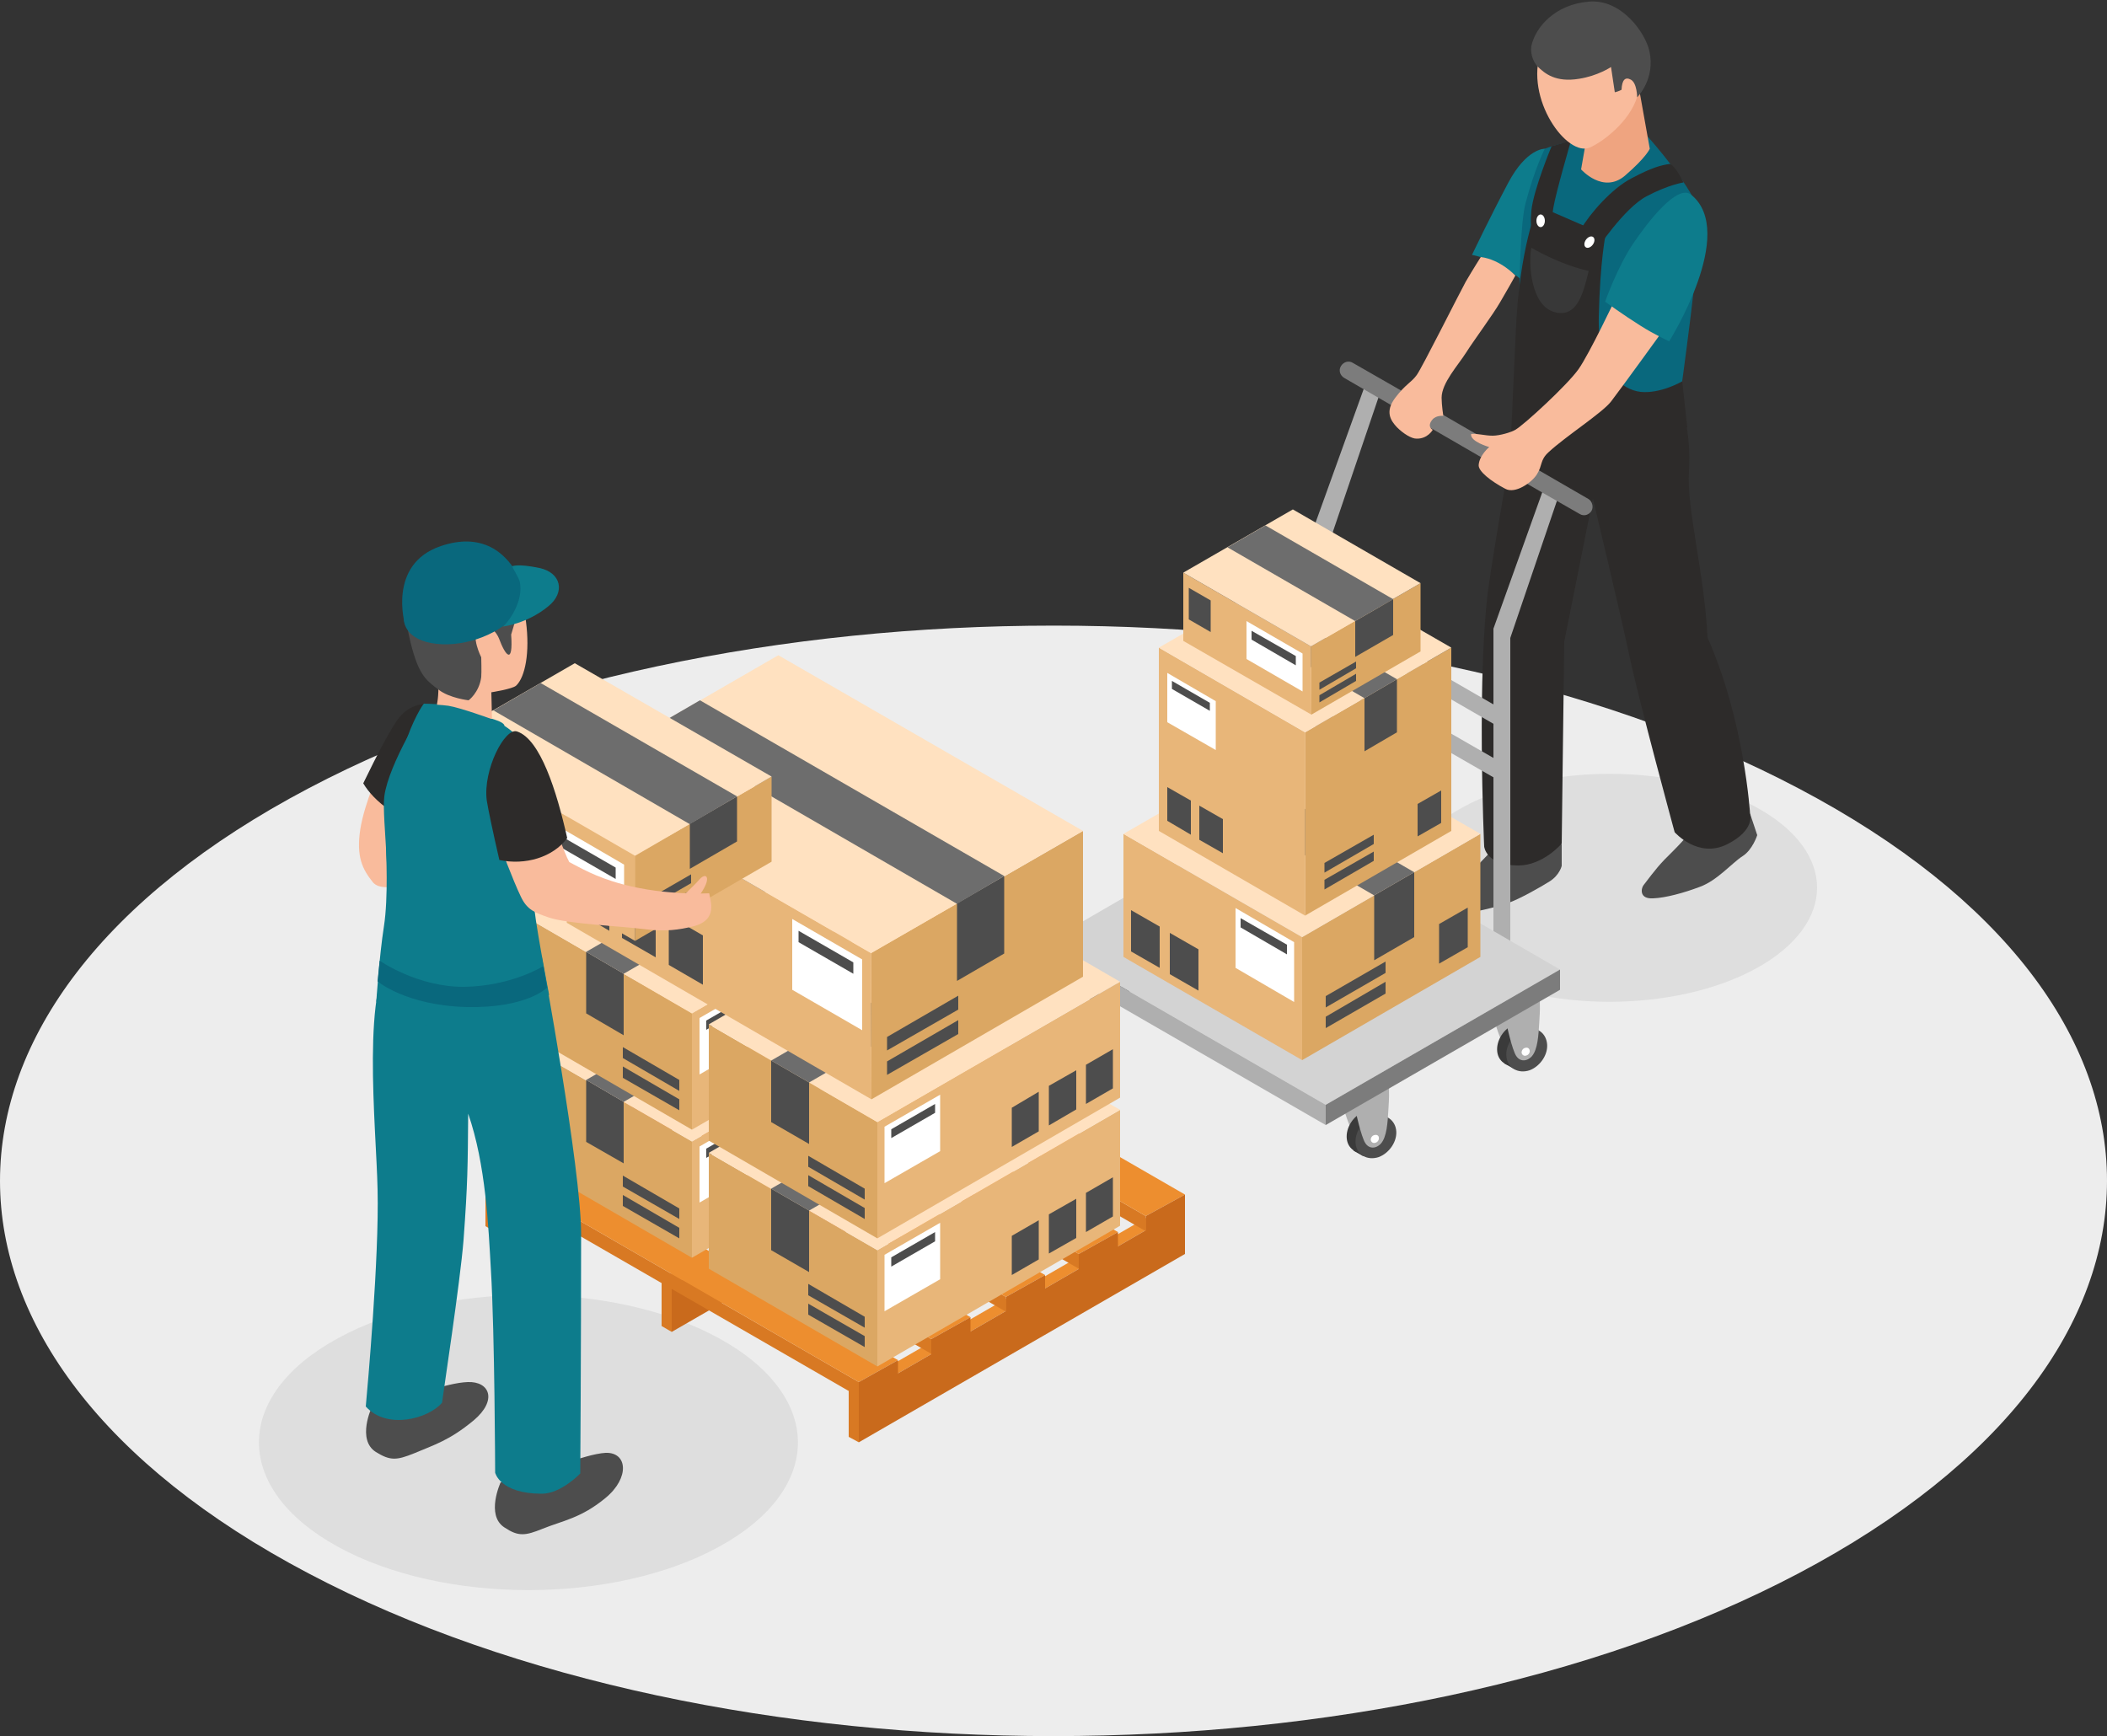 <?xml version="1.0" encoding="utf-8"?>
<!-- Generator: Adobe Illustrator 19.0.0, SVG Export Plug-In . SVG Version: 6.00 Build 0)  -->
<svg version="1.1" id="Capa_1" xmlns="http://www.w3.org/2000/svg" xmlns:xlink="http://www.w3.org/1999/xlink" x="0px" y="0px"
	 width="500px" height="412px" viewBox="-236 190.7 500 412" style="enable-background:new -236 190.7 500 412;"
	 xml:space="preserve">
<rect x="-236" y="190.7" width="500" height="412" fill="#333333" stroke="none"/>
<style type="text/css">
	.st0{fill:#EDEDED;}
	.st1{fill:#DEDEDE;}
	.st2{fill:#4D4D4D;}
	.st3{fill:#2D2B2A;}
	.st4{fill:#0D7C8C;}
	.st5{fill:#09687D;}
	.st6{fill:#EFA480;}
	.st7{fill:#F9BB9C;}
	.st8{fill:#FFFFFF;}
	.st9{fill:#383838;}
	.st10{fill:#AFAFAF;}
	.st11{fill:#3A3A3A;}
	.st12{fill:#D3D3D3;}
	.st13{fill:#7C7C7C;}
	.st14{fill:#DBA763;}
	.st15{fill:#E8B679;}
	.st16{fill:#FFE1C0;}
	.st17{fill:#6D6D6D;}
	.st18{fill:#ED8E2F;}
	.st19{fill:#C96A1C;}
	.st20{fill:#D87923;}
	.st21{fill:none;}
</style>
<g id="Shadows">
</g>
<g id="Clouds">
</g>
<g id="Device">
</g>
<g id="Spreadsheets">
</g>
<g id="Charts">
</g>
<path id="Floor_10_" class="st0" d="M-162.8,564.1c97.6,51.5,255.9,51.5,353.6,0c97.6-51.5,97.6-134.9,0-186.3
	c-97.6-51.5-255.9-51.5-353.6,0C-260.4,429.2-260.4,512.7-162.8,564.1z"/>
<path id="Shadow_32_" class="st1" d="M-65.4,557.8c-25,13.7-65.4,13.7-90.4,0c-25-13.7-25-35.9,0-49.5c25-13.7,65.4-13.7,90.4,0
	C-40.4,522-40.4,544.1-65.4,557.8z"/>
<path id="Shadow_1_" class="st1" d="M180.8,420.5c-19.3,10.6-50.5,10.6-69.7,0c-19.3-10.6-19.3-27.7,0-38.2
	c19.3-10.6,50.5-10.6,69.7,0C200,392.8,200,409.9,180.8,420.5z"/>
<g>
	<g>
		<path class="st2" d="M118.9,391.6c0,0-2.6,2.8-6,6.2c-3.2,3.1-4.2,4-7.2,6.9c-1.7,1.7-0.3,3.2,3,3.1c2.9-0.1,9.5-1.5,13.2-2.8
			c2.6-0.9,7.4-3.6,9.8-5.1c2.4-1.5,2.9-3.7,2.9-3.7v-5.2L118.9,391.6z"/>
		<path class="st2" d="M166.1,386.9c0,0-1.7,2.4-5.1,5.8c-3.2,3.1-4.1,4.3-7,8.1c-0.6,0.8-1,3.3,2.3,3.1c2.9-0.1,7.3-1.3,11-2.7
			c4.2-1.5,7.7-5.7,10.2-7.3c2.4-1.5,3.5-5,3.5-5l-1.7-5.1L166.1,386.9z"/>
		<path class="st3" d="M164.8,302.6c1.2-19.1-9.3-29.1-9.3-29.1c0.8-6.4-29,2.6-29,2.6s-6.4,34.6-9.1,52.7
			c-3.1,20.7-1.2,62.8-1.2,62.8s0.4,4.5,8.1,4.5c5.9,0,10.3-5.2,10.3-5.2l0.6-47.9l6.8-34c0,0,6.6,27.6,8.7,37.5
			c2.2,10.5,10.7,41.7,10.7,41.7s5.5,6.3,12.4,2.9c6.8-3.4,5.5-7.2,5.5-7.2s-1.3-22.1-10.1-41.9
			C168.5,326.9,164.2,311.4,164.8,302.6z"/>
		<path class="st4" d="M130.6,226c0,0-4.3-0.2-8.7,8.1c-4.4,8.3-8.6,17.1-8.6,17.1s6.4,0.9,13.4,7.3
			C136.3,249.8,137.8,230,130.6,226z"/>
		<path class="st5" d="M130.6,226c0,0-2.4,4.6-4.6,13c-2.2,8.4-1.4,47.7-1.4,47.7s9.1,6.4,24.3,5.2c9-0.7,13.7-6.4,13.7-6.4
			s5.4-38.4,4.7-43.9c-0.7-5.5-12.2-18.4-12.2-18.4S139.8,222.4,130.6,226z"/>
		<path class="st3" d="M142.8,250.1c0,0,6.6-10,11.9-12.8s8.8-3.3,8.8-3.3s-1.9-3.9-3.2-4.4c-2.2,0.3-4.4,0.9-9.1,3.4
			c-4.7,2.4-9.9,8.4-12,12C135.1,252.4,139.8,254.4,142.8,250.1z"/>
		<path class="st3" d="M132.2,225.4c0,0-4.3,10.3-4.8,15.3c-0.5,5,0.5,6.5,2.5,6.7c2,0.2,2.1-3.4,2.7-7.3c0.6-3.7,4.2-16,4.2-16
			L132.2,225.4z"/>
		<path class="st3" d="M163.2,281.2c0,0-5.1,3-9.9,2.5c-4.2-0.5-10.2-4.5-9.9-17.8c0.3-13.3,1.6-19.4,1.6-19.4l-16.1-7
			c0,0-4.4,10.1-5.2,29.9c-0.9,19.8-1.2,26.6-1.2,26.6s17.1,1,27.3,0c10.1-1,14.6-3.9,14.6-3.9L163.2,281.2z"/>
		<path class="st6" d="M141,220.6l-1.8,10.3c0,0,5.2,5.9,10.4,1.5c5.1-4.4,5.9-6.4,5.9-6.4l-2.5-14L141,220.6z"/>
		<path class="st7" d="M148.3,196.5c-4.4-3.3-14.8-4.4-18.6,6.3c-4,11.3,6.2,25.3,11.6,22.9c3-1.3,9.4-6.1,11.2-12
			C154.6,207,151.7,199.1,148.3,196.5z"/>
		<path class="st2" d="M128.8,206.4c1.8,1.8,4.4,3.9,9.9,3c4.5-0.7,7.6-2.8,7.6-2.8l0.9,6c0,0,0.9-0.2,1.6-0.6
			c0.1-2.4,0.9-3.1,2.2-2.4c1.5,0.8,1.5,4.2,1.5,4.2s4.4-4.3,2.9-11c-0.9-4.2-6.6-12.5-14.5-11.7c-7.9,0.7-12.5,6-13.5,10.5
			C127.1,203.7,128,205.5,128.8,206.4z"/>
		<ellipse class="st8" cx="129.6" cy="243.1" rx="1" ry="1.5"/>
		
			<ellipse transform="matrix(-0.812 -0.584 0.584 -0.812 110.777 531.965)" class="st8" cx="141" cy="248.1" rx="1" ry="1.5"/>
		<path class="st9" d="M127.4,249.5c-0.7,3.3-0.3,13.8,5.6,15.3c5.4,1.4,6.8-4.9,8-9.8C134.1,253.5,127.4,249.5,127.4,249.5z"/>
	</g>
	<g>
		<g>
			<path class="st10" d="M82.5,452.5c0,0,0.8,3,1.8,5.4c1,2.5,3.6,2.3,4.9,1c1.6-1.6,1.6-3.5,1.9-7.2c0.3-4.5,0.1-4.3,0.1-4.3
				L82.5,452.5z"/>
			<g>
				<path class="st11" d="M93.2,457.6c0.4,2.6-1.5,5.5-4.1,6.5c-2.7,0.9-5.2-0.5-5.5-3.1s1.5-5.5,4.1-6.5
					C90.3,453.6,92.8,455,93.2,457.6z"/>
				<polygon class="st11" points="87.5,465.1 85.2,463.8 90.8,454.6 93.3,455.9 				"/>
				<path class="st2" d="M95.3,458.8c0.4,2.6-1.5,5.5-4.1,6.5c-2.7,0.9-5.2-0.5-5.5-3.1s1.5-5.5,4.1-6.5
					C92.4,454.8,94.9,456.2,95.3,458.8z"/>
			</g>
			<path class="st10" d="M85.5,453.5c0,0,1.1,5.3,2.1,7.7c0.9,2.4,2.9,2.2,4.1,0.9c1.4-1.6,1.6-4.9,1.8-8.5c0.3-4.4,0-5.9,0-5.9
				L85.5,453.5z"/>
			<path class="st8" d="M91.2,460.7c0.1,0.5-0.3,1.1-0.8,1.2c-0.5,0.2-1-0.1-1.1-0.6c-0.1-0.5,0.3-1.1,0.8-1.2
				C90.7,459.9,91.2,460.2,91.2,460.7z"/>
		</g>
		<g>
			<path class="st10" d="M19.8,416.5c0,0,0.8,3,1.8,5.4c1,2.5,3.6,2.3,4.9,1c1.6-1.6,1.6-3.5,1.9-7.2c0.3-4.5,0.1-4.3,0.1-4.3
				L19.8,416.5z"/>
			<g>
				<path class="st11" d="M30.5,421.6c0.4,2.6-1.5,5.5-4.1,6.5c-2.7,0.9-5.2-0.5-5.5-3.1c-0.4-2.6,1.5-5.5,4.1-6.5
					C27.6,417.6,30.1,418.9,30.5,421.6z"/>
				<polygon class="st11" points="24.9,429.1 22.6,427.8 28.1,418.6 30.6,419.9 				"/>
				<path class="st2" d="M32.6,422.8c0.4,2.6-1.5,5.5-4.1,6.5c-2.7,0.9-5.2-0.5-5.5-3.1c-0.4-2.6,1.5-5.5,4.1-6.5
					S32.2,420.2,32.6,422.8z"/>
			</g>
			<path class="st10" d="M22.9,417.5c0,0,1.1,5.3,2.1,7.7c0.9,2.4,2.9,2.2,4.1,0.9c1.4-1.6,1.6-4.9,1.8-8.4c0.3-4.4,0-5.9,0-5.9
				L22.9,417.5z"/>
			<path class="st8" d="M28.6,424.7c0.1,0.5-0.3,1.1-0.8,1.2c-0.5,0.2-1-0.1-1.1-0.6c-0.1-0.5,0.3-1.1,0.8-1.2
				C28,423.9,28.5,424.2,28.6,424.7z"/>
		</g>
		<g>
			<path class="st10" d="M118.3,431.8c0,0,0.8,3,1.8,5.4c1,2.5,3.6,2.3,4.9,1c1.6-1.6,1.6-3.5,1.9-7.2c0.3-4.5,0.1-4.3,0.1-4.3
				L118.3,431.8z"/>
			<g>
				<path class="st11" d="M128.9,436.9c0.4,2.6-1.5,5.5-4.1,6.5c-2.7,0.9-5.2-0.5-5.5-3.1s1.5-5.5,4.1-6.5
					C126.1,432.9,128.5,434.3,128.9,436.9z"/>
				<polygon class="st11" points="123.3,444.4 121,443.1 126.6,433.9 129.1,435.2 				"/>
				<path class="st2" d="M131.1,438.2c0.4,2.6-1.5,5.5-4.1,6.5c-2.7,0.9-5.2-0.5-5.5-3.1c-0.4-2.6,1.5-5.5,4.1-6.5
					C128.2,434.1,130.7,435.5,131.1,438.2z"/>
			</g>
			<path class="st10" d="M121.3,432.8c0,0,1.1,5.3,2.1,7.7c0.9,2.4,2.9,2.2,4.1,0.9c1.4-1.6,1.6-4.9,1.8-8.5c0.3-4.4,0-5.9,0-5.9
				L121.3,432.8z"/>
			<path class="st8" d="M127,440c0.1,0.5-0.3,1.1-0.8,1.2c-0.5,0.2-1-0.1-1.1-0.6c-0.1-0.5,0.3-1.1,0.8-1.2
				C126.5,439.2,126.9,439.5,127,440z"/>
		</g>
		<g>
			<polygon class="st10" points="80.3,316.9 91.4,284.2 87.8,282.5 76.2,314.7 76.2,395.9 80.3,394 			"/>
			<polygon class="st10" points="130.5,306.1 118.4,339.9 118.4,421.1 122.4,419.2 122.4,342.1 134.2,307.4 			"/>
		</g>
		<g>
			<polygon class="st12" points="134.2,420.8 78.6,452.9 12.1,414.5 67.7,382.3 			"/>
			<polygon class="st13" points="78.6,452.9 78.6,457.7 134.2,425.6 134.2,420.8 			"/>
			<polygon class="st10" points="78.6,457.7 78.6,452.9 12.1,414.5 12.1,419.3 			"/>
		</g>
		<polygon class="st10" points="120,371.5 78.6,347.7 78.6,352.3 120,376.1 		"/>
		<polygon class="st10" points="120,358.8 78.6,334.9 78.6,339.5 120,363.4 		"/>
		<path class="st13" d="M140.9,309.1l-46.3-26.8c0,0,0,0,0,0l-9.6-5.5c-1-0.6-2.2-0.2-2.8,0.8c-0.6,1-0.2,2.2,0.8,2.8l46.3,26.8
			c0,0,0,0,0,0l9.6,5.5c1,0.6,2.2,0.2,2.8-0.8C142.2,310.9,141.8,309.6,140.9,309.1z"/>
	</g>
	<path class="st7" d="M147.4,261.5c0,0-6.2,13.1-8.8,16.8c-2.6,3.7-12.9,13.2-15,14.4c-1,0.6-3.7,1.4-5.4,1.4
		c-1.9,0-3.8-0.6-5.1-0.4c-0.3,1.8,4.3,3.1,4.3,3.1s-2.3,1.9-2.5,4.2c-0.2,1.5,2.9,3.9,6.3,5.7c2.4,1.3,6.3-1.5,7.5-3.4
		c1.4-2.2,0.7-3.4,2.8-5.3c4.1-3.8,12.7-9.3,14.8-12c2.9-3.8,12.8-17.5,12.8-17.5S155.5,259.8,147.4,261.5z"/>
	<path class="st7" d="M115.4,251.7c0,0-1.8,2.8-3.6,5.9c-1.7,3.1-10.2,20.1-11.6,22.1c-1.4,1.9-2.6,2.1-5.1,5.4
		c-2.5,3.3-1.1,5.4,0.4,7c1.6,1.6,3.5,2.7,4.6,2.7c2.7,0.1,3.9-2.1,3.9-2.1s-1.5-0.7-0.1-2.4c0.9-1.1,2.6-0.9,2.6-0.9
		s-0.4-2.6-0.4-4.3c0-3.5,3.9-7.7,5.8-10.7c1.9-3,6.3-8.9,8.1-12c1.2-2,3.6-6.3,3.6-6.3S120.1,252.3,115.4,251.7z"/>
	<path class="st4" d="M165.3,236.9c-3.2-2.6-10.1,6.2-13.8,11.7c-3.7,5.5-6.6,13.7-6.6,13.7s4.4,3.2,8.4,5.7
		c3.3,2.1,6.8,3.7,6.8,3.7S176.4,245.8,165.3,236.9z"/>
	<g>
		<polygon class="st14" points="73,442.3 73,413.1 115.3,388.6 115.3,417.8 		"/>
		<polygon class="st15" points="73,442.3 73,413.1 30.6,388.6 30.6,417.8 		"/>
		<polygon class="st16" points="30.6,388.6 73,413.1 115.3,388.6 73,364.2 		"/>
		<g>
			<polygon class="st2" points="99.6,413.1 90.1,418.6 90.1,403.2 99.6,397.7 			"/>
			<polygon class="st17" points="99.6,397.7 57.3,373.2 47.8,378.7 90.1,403.2 			"/>
			<polygon class="st2" points="78.6,434.7 78.6,432 92.8,423.7 92.8,426.5 			"/>
			<polygon class="st2" points="78.6,429.8 78.6,427.1 92.8,418.9 92.8,421.6 			"/>
			<polygon class="st2" points="105.5,410 105.5,419.4 112.3,415.5 112.3,406.1 			"/>
			<polygon class="st2" points="39.2,410.6 39.2,420.4 32.4,416.5 32.4,406.7 			"/>
			<polygon class="st2" points="48.4,416 48.4,425.8 41.6,421.9 41.6,412.1 			"/>
			<polygon class="st8" points="71.1,414.3 71.1,428.5 57.2,420.4 57.2,406.2 			"/>
			<polygon class="st2" points="69.4,417.2 69.4,414.9 58.4,408.6 58.4,410.8 			"/>
		</g>
	</g>
	<g>
		<polygon class="st14" points="73.7,408 73.7,364.5 108.4,344.4 108.4,387.9 		"/>
		<polygon class="st15" points="73.7,408 73.7,364.5 39,344.4 39,387.9 		"/>
		<polygon class="st16" points="39,344.4 73.7,364.5 108.4,344.4 73.7,324.4 		"/>
		<g>
			<polygon class="st2" points="95.5,364.5 87.8,369 87.8,356.4 95.5,351.9 			"/>
			<polygon class="st17" points="95.5,351.9 60.8,331.8 53.1,336.3 87.8,356.4 			"/>
			<polygon class="st2" points="78.3,401.8 78.3,399.5 90,392.8 90,395 			"/>
			<polygon class="st2" points="78.3,397.8 78.3,395.5 90,388.8 90,391 			"/>
			<polygon class="st2" points="100.4,381.5 100.4,389.2 106,386 106,378.3 			"/>
			<polygon class="st2" points="46.6,380.7 46.6,388.8 41,385.5 41,377.5 			"/>
			<polygon class="st2" points="54.2,385.1 54.2,393.2 48.6,390 48.6,381.9 			"/>
			<polygon class="st8" points="52.5,357.1 52.5,368.7 41,362.1 41,350.4 			"/>
			<polygon class="st2" points="51.1,359.4 51.1,357.5 42.1,352.3 42.1,354.2 			"/>
		</g>
	</g>
	<g>
		<polygon class="st14" points="75.2,360.3 75.1,344.1 101.1,329.1 101.1,345.3 		"/>
		<polygon class="st15" points="75.2,360.3 75.1,344.1 44.8,326.6 44.8,342.8 		"/>
		<polygon class="st16" points="44.8,326.6 75.1,344.1 101.1,329.1 70.8,311.6 		"/>
		<g>
			<polygon class="st2" points="77.1,357.4 77.1,355.7 85.8,350.6 85.8,352.3 			"/>
			<polygon class="st2" points="77.1,354.4 77.1,352.7 85.8,347.7 85.8,349.3 			"/>
			<polygon class="st2" points="51.3,333.2 51.3,340.7 46.1,337.7 46.1,330.2 			"/>
		</g>
		<polygon class="st8" points="73.1,345.8 73.1,354.8 59.8,347.1 59.8,338.1 		"/>
		<polygon class="st2" points="71.5,348.6 71.5,346.4 61,340.4 61,342.5 		"/>
		<polygon class="st2" points="94.6,341.4 85.6,346.6 85.6,338.1 94.6,332.9 		"/>
		<polygon class="st17" points="94.6,332.9 64.3,315.4 55.3,320.6 85.6,338.1 		"/>
	</g>
</g>
<g>
	<g>
		<g>
			<g>
				<polygon class="st18" points="42.6,475.9 -34.6,520.5 -32.2,522 45.2,477.3 				"/>
				<polygon class="st19" points="45.2,477.3 -32.2,522 -32.2,533 45.2,488.3 				"/>
				<polygon class="st20" points="-34.6,531.7 -34.6,520.5 -32.2,522 -32.2,533 				"/>
			</g>
			<g>
				<polygon class="st18" points="-43.6,425.9 -120.8,470.5 -118.4,472.1 -41,427.3 				"/>
				<polygon class="st19" points="-41,427.3 -118.4,472 -118.4,483.1 -41,438.3 				"/>
				<polygon class="st20" points="-120.8,481.7 -120.8,470.5 -118.4,472 -118.4,483.1 				"/>
			</g>
			<g>
				<polygon class="st18" points="-1.8,449.7 -79,494.3 -76.6,495.8 0.9,451.1 				"/>
				<polygon class="st19" points="0.9,451.1 -76.6,495.8 -76.6,506.8 0.9,462.1 				"/>
				<polygon class="st20" points="-79,505.4 -79,494.3 -76.6,495.8 -76.6,506.8 				"/>
			</g>
			<g>
				<polygon class="st20" points="-32.2,518.7 -120.8,467.5 -120.8,471.1 -32.2,522.2 				"/>
				<polygon class="st18" points="-22.9,513.5 -32.2,518.7 -120.8,467.5 -111.6,462.3 				"/>
				<polygon class="st19" points="-22.9,513.5 -32.2,518.7 -32.2,525.3 -22.9,519.9 				"/>
			</g>
			<g>
				<polygon class="st20" points="-15,508.5 -103.8,457.1 -103.8,460.7 -15,512 				"/>
				<polygon class="st18" points="-5.7,503.3 -15,508.5 -103.8,457.1 -94.6,451.9 				"/>
				<polygon class="st19" points="-5.7,503.3 -15,508.5 -15,515.1 -5.7,509.7 				"/>
			</g>
			<g>
				<polygon class="st20" points="2.7,498.5 -86.3,447 -86.3,450.5 2.7,502 				"/>
				<polygon class="st18" points="12,493.3 2.7,498.5 -86.3,447 -77.1,441.8 				"/>
				<polygon class="st19" points="12,493.3 2.7,498.5 2.7,505.1 12,499.7 				"/>
			</g>
			<g>
				<polygon class="st20" points="20,488.3 -68.8,437.1 -68.8,440.7 20,491.8 				"/>
				<polygon class="st18" points="29.3,483.1 20,488.3 -68.8,437.1 -59.6,431.9 				"/>
				<polygon class="st19" points="29.3,483.1 20,488.3 20,494.9 29.3,489.5 				"/>
			</g>
			<g>
				<polygon class="st20" points="35.9,479.3 -53.1,428 -53.1,431.5 35.9,482.9 				"/>
				<polygon class="st18" points="45.2,474.2 35.9,479.3 -53.1,428 -43.9,422.8 				"/>
				<polygon class="st19" points="45.2,474.2 35.9,479.3 35.9,486 45.2,480.6 				"/>
			</g>
		</g>
		<g>
			<polygon class="st14" points="-71.8,489.2 -71.8,461.6 -111.8,438.5 -111.8,466 			"/>
			<polygon class="st15" points="-71.8,489.2 -71.8,461.6 -14.1,428.3 -14.1,455.9 			"/>
			<polygon class="st16" points="-14.1,428.3 -71.8,461.6 -111.8,438.5 -54.2,405.2 			"/>
			<g>
				<polygon class="st2" points="-96.9,461.7 -88,466.8 -88,452.2 -96.9,447 				"/>
				<polygon class="st17" points="-96.9,447 -39.3,413.8 -30.4,419 -88,452.2 				"/>
				<polygon class="st2" points="-74.8,484.6 -74.8,482.1 -88.2,474.3 -88.2,476.9 				"/>
				<polygon class="st2" points="-74.8,480 -74.8,477.5 -88.2,469.7 -88.2,472.3 				"/>
				<polygon class="st2" points="-22.2,448 -22.2,457.3 -15.8,453.6 -15.8,444.3 				"/>
				<polygon class="st2" points="-31,453.1 -31,462.4 -24.6,458.7 -24.6,449.4 				"/>
				<polygon class="st2" points="-39.9,458.2 -39.9,467.5 -33.5,463.8 -33.5,454.5 				"/>
				<polygon class="st8" points="-70,462.8 -70,476.1 -56.8,468.5 -56.8,455.1 				"/>
				<polygon class="st2" points="-68.4,465.5 -68.4,463.3 -58,457.3 -58,459.5 				"/>
			</g>
		</g>
		<g>
			<polygon class="st14" points="-27.8,515 -27.8,487.4 -67.8,464.3 -67.8,491.8 			"/>
			<polygon class="st15" points="-27.8,515 -27.8,487.4 29.8,454.1 29.8,481.6 			"/>
			<polygon class="st16" points="29.8,454.1 -27.8,487.4 -67.8,464.3 -10.2,431 			"/>
			<g>
				<polygon class="st2" points="-53,487.4 -44,492.6 -44,478 -53,472.8 				"/>
				<polygon class="st17" points="-53,472.8 4.6,439.6 13.6,444.7 -44,478 				"/>
				<polygon class="st2" points="-30.8,510.4 -30.8,507.8 -44.2,500.1 -44.2,502.7 				"/>
				<polygon class="st2" points="-30.8,505.8 -30.8,503.2 -44.2,495.4 -44.2,498.1 				"/>
				<polygon class="st2" points="21.7,473.8 21.7,483.1 28.1,479.4 28.1,470.1 				"/>
				<polygon class="st2" points="12.9,478.9 12.9,488.2 19.4,484.5 19.4,475.2 				"/>
				<polygon class="st2" points="4.1,484 4.1,493.3 10.5,489.6 10.5,480.3 				"/>
				<polygon class="st8" points="-26.1,488.5 -26.1,501.9 -12.9,494.3 -12.9,480.9 				"/>
				<polygon class="st2" points="-24.5,491.3 -24.5,489.1 -14.1,483.1 -14.1,485.3 				"/>
			</g>
		</g>
		<g>
			<polygon class="st14" points="-71.8,458.8 -71.8,431.2 -111.8,408 -111.8,435.6 			"/>
			<polygon class="st15" points="-71.8,458.8 -71.8,431.2 -14.1,397.9 -14.1,425.4 			"/>
			<polygon class="st16" points="-14.1,397.9 -71.8,431.2 -111.8,408 -54.2,374.8 			"/>
			<g>
				<polygon class="st2" points="-96.9,431.2 -88,436.4 -88,421.8 -96.9,416.6 				"/>
				<polygon class="st17" points="-96.9,416.6 -39.3,383.3 -30.4,388.5 -88,421.8 				"/>
				<polygon class="st2" points="-74.8,454.2 -74.8,451.6 -88.2,443.8 -88.2,446.5 				"/>
				<polygon class="st2" points="-74.8,449.6 -74.8,447 -88.2,439.2 -88.2,441.8 				"/>
				<polygon class="st2" points="-22.2,417.6 -22.2,426.9 -15.8,423.2 -15.8,413.9 				"/>
				<polygon class="st2" points="-31,422.7 -31,432 -24.6,428.3 -24.6,419 				"/>
				<polygon class="st2" points="-39.9,427.8 -39.9,437.1 -33.5,433.4 -33.5,424.1 				"/>
				<polygon class="st8" points="-70,432.3 -70,445.7 -56.8,438.1 -56.8,424.7 				"/>
				<polygon class="st2" points="-68.4,435.1 -68.4,432.9 -58,426.9 -58,429 				"/>
			</g>
		</g>
		<g>
			<polygon class="st14" points="-27.8,484.6 -27.8,457 -67.8,433.8 -67.8,461.4 			"/>
			<polygon class="st15" points="-27.8,484.6 -27.8,457 29.8,423.7 29.8,451.2 			"/>
			<polygon class="st16" points="29.8,423.7 -27.8,457 -67.8,433.8 -10.2,400.5 			"/>
			<g>
				<polygon class="st2" points="-53,457 -44,462.2 -44,447.6 -53,442.4 				"/>
				<polygon class="st17" points="-53,442.4 4.6,409.1 13.6,414.3 -44,447.6 				"/>
				<polygon class="st2" points="-30.8,480 -30.8,477.4 -44.2,469.6 -44.2,472.2 				"/>
				<polygon class="st2" points="-30.8,475.4 -30.8,472.8 -44.2,465 -44.2,467.6 				"/>
				<polygon class="st2" points="21.7,443.4 21.7,452.7 28.1,449 28.1,439.7 				"/>
				<polygon class="st2" points="12.9,448.4 12.9,457.8 19.4,454 19.4,444.7 				"/>
				<polygon class="st2" points="4.1,453.6 4.1,462.9 10.5,459.2 10.5,449.8 				"/>
				<polygon class="st8" points="-26.1,458.1 -26.1,471.5 -12.9,463.9 -12.9,450.5 				"/>
				<polygon class="st2" points="-24.5,460.8 -24.5,458.7 -14.1,452.7 -14.1,454.8 				"/>
			</g>
		</g>
	</g>
	<g>
		<polygon class="st14" points="-29.2,451.6 -29.3,416.9 21,387.9 21,422.5 		"/>
		<polygon class="st15" points="-29.2,451.6 -29.3,416.9 -101.5,375.2 -101.5,409.7 		"/>
		<polygon class="st16" points="-101.5,375.2 -29.3,416.9 21,387.9 -51.3,346.2 		"/>
		<g>
			<polygon class="st2" points="2.3,417 -8.9,423.5 -8.9,405.1 2.3,398.6 			"/>
			<polygon class="st17" points="2.3,398.6 -69.9,356.9 -81.1,363.4 -8.9,405.2 			"/>
			<polygon class="st2" points="-25.5,445.8 -25.5,442.6 -8.6,432.8 -8.6,436.1 			"/>
			<polygon class="st2" points="-25.5,440 -25.5,436.8 -8.6,427 -8.6,430.3 			"/>
			<polygon class="st2" points="-91.4,399.9 -91.4,411.6 -99.4,406.9 -99.4,395.2 			"/>
			<polygon class="st2" points="-80.4,406.3 -80.4,417.9 -88.4,413.3 -88.4,401.6 			"/>
			<polygon class="st2" points="-69.2,412.7 -69.2,424.4 -77.3,419.7 -77.3,408 			"/>
			<polygon class="st8" points="-31.4,418.4 -31.4,435.2 -48,425.6 -48,408.8 			"/>
			<polygon class="st2" points="-33.5,421.8 -33.5,419.1 -46.5,411.6 -46.5,414.3 			"/>
		</g>
	</g>
	<g>
		<polygon class="st14" points="-85.3,414 -85.3,393.7 -52.9,375 -52.9,395.2 		"/>
		<polygon class="st15" points="-85.3,414 -85.3,393.7 -132,366.8 -132,387 		"/>
		<polygon class="st16" points="-132,366.8 -85.3,393.8 -52.9,375 -99.6,348.1 		"/>
		<g>
			<polygon class="st2" points="-82.9,410.3 -82.9,408.2 -72,401.9 -72,404 			"/>
			<polygon class="st2" points="-82.9,406.6 -82.9,404.5 -72,398.2 -72,400.3 			"/>
			<polygon class="st2" points="-123.9,375 -123.9,384.4 -130.4,380.6 -130.4,371.2 			"/>
			<polygon class="st2" points="-115.1,380.1 -115.1,389.5 -121.5,385.8 -121.5,376.4 			"/>
		</g>
		<polygon class="st8" points="-87.9,395.9 -87.9,407.1 -104.4,397.5 -104.4,386.3 		"/>
		<polygon class="st2" points="-89.9,399.3 -89.9,396.6 -102.9,389.1 -102.9,391.8 		"/>
		<polygon class="st2" points="-61.1,390.4 -72.3,396.9 -72.3,386.2 -61.1,379.7 		"/>
		<polygon class="st17" points="-61.1,379.7 -107.7,352.8 -118.9,359.3 -72.3,386.3 		"/>
	</g>
	<g>
		<path class="st7" d="M-135.1,398.8c2.7-9.1,4.1-19.2-0.5-26.6l-9.9,0.2c0,0-4,8.7-5,15.1c-1,6.5,0.5,9.5,3,12.6
			c2.6,3.1,11.7-1,12.1-1.3C-135.3,399-135.2,398.9-135.1,398.8z"/>
		<path class="st2" d="M-108.1,540.5c0,0,10.6-4.7,15.8-5c5.2-0.2,5.8,5.9,0,10.7c-5.8,4.8-10.2,5.4-14.9,7.3
			c-4.2,1.7-5.8,1.9-9.1-0.3c-4.5-2.9-0.9-10.7-0.9-10.7L-108.1,540.5z"/>
		<path class="st2" d="M-138.7,522.4c0,0,8.4-3.5,13.7-3.7c5.2-0.2,7.1,4.3,1.4,9.1c-5.8,4.8-9.4,5.8-14.1,7.8
			c-4.2,1.7-5.7,1.8-9.1-0.3c-4.6-2.9-1-10.7-0.9-10.7L-138.7,522.4z"/>
		<path class="st4" d="M-107.4,417.9c0,0,9.3,50,9.3,65.7c0,27.7-0.2,56.8-0.2,56.8s-4.6,4.8-9.1,4.8c-10,0-11.1-5-11.1-5
			s-0.1-33-1-48c-0.6-10.4-1.2-25.1-5.4-37.2c-0.1,12.4-0.1,16.4-1.1,30c-0.8,10-4.9,36.8-5.1,38.6c-3.2,3.8-13.1,6.5-18.1,0.9
			c0.4-4.4,3.2-35.4,2.8-51.5c-0.3-14.8-4.1-49.7,4.3-56.5C-134.8,410.6-107.4,417.9-107.4,417.9z"/>
		<path class="st3" d="M-132.9,386.1c-0.5-7.4-1.6-11.7-1.6-11.7l4.9-15.6c0,0-6.9-3.5-11.6,2.1c-1.9,2.3-5.5,9.3-8.6,15.7
			C-147.4,380.7-140.9,386.4-132.9,386.1z"/>
		<path class="st7" d="M-119.2,328.1c-3.7-2.6-10.8-1.8-13.9,4.7c-1.7,3.6,0.7,13.3,1.1,20.1c0.3,5.5-1.5,8.6-1.5,8.6s0,0,4.7,1.9
			c4.7,1.9,9.6,0,9.6,0l-0.2-8.4c0,0,5.1-0.8,5.9-1.6c2.1-2,3.3-7.8,2.3-15.3C-112.6,327.1-117.8,329-119.2,328.1z"/>
		<path class="st4" d="M-106.5,388.1c2.8-5.9-3.5-16.7-5.3-20.5c-1.8-3.9-7.4-6.2-7.4-6.2s-7.7-2.8-10.4-3.2
			c-1.2-0.2-5.2-0.4-5.2-0.4s-9,14.1-10,21.9c-0.7,5.4,2.3,23.3,0.1,40.8c-1.2,9.3,33.8,6.7,36.9,2.9
			C-109.6,414.5-112.2,400.2-106.5,388.1z"/>
		<path class="st4" d="M-144.4,391.9c0,0.9,0.6,11.7-0.5,18.7c-1.1,7-1.8,17.8-1.8,17.8s10,7.7,21.5,6.4c11.5-1.3,19.5-8,19.5-8
			s-3.8-19.7-3.6-22.1c0.2-2.4,0.2-2.4,0.2-2.4s-4.4,2.1-7.2,0.9c-2.8-1.2-7.5-3.3-8.9-10.4c-1-5.1-0.3-16.8-0.1-20
			c-0.6-0.1-14.8-4.3-14.8-4.3S-144.6,382.4-144.4,391.9z"/>
		<path class="st2" d="M-114.7,341.3c0.6-1.9,1.8-6.2,2.2-8c0.4-2,0.5-5.1-2.3-7.9c-2.8-2.9-12.4-3.8-15.9-1.8
			c-3.5,2-10.9,5.7-8.3,17.7c2.1,9.7,4.1,10.8,7.1,13.1c2.6,2,7.1,2.5,7.1,2.5s2.5-1.8,3-5.5c0.1-1.2,0-4.7,0-4.7s-2.6-5.1-0.6-6.9
			c2.1-1.9,4.3,1.1,4.8,2.4C-116,346.5-114.2,348.5-114.7,341.3z"/>
		<path class="st7" d="M-67.7,402.7c0,0-10.2,0.6-20.4-2.1c-6.8-1.8-10.4-4.1-12.8-5.3c-1.3-2.3-3.7-9.6-3.7-9.6l-12.9,5.2
			c0,0,3.2,8.7,5.1,12.6c1.5,3.2,3.4,3.8,6.5,4.9c4.5,1.6,17.5,2.1,22.7,2.8c5.2,0.7,8.5,0.1,11.5-0.6
			C-65.4,409.1-67.5,404.4-67.7,402.7z"/>
		<path class="st3" d="M-117.5,394.8c6.1,1.3,12.7-0.6,16.1-5.2c-2.5-11.2-6.4-23.5-11.9-25.3c-2.9-1-8.1,9.1-7.2,16.3
			C-120.2,382.6-119,388.3-117.5,394.8z"/>
		<path class="st5" d="M-145.9,418.7l-0.5,4.9c0,0,6.7,5.7,21.1,6.1c14.4,0.3,19.1-4.6,19.1-4.6l-0.9-5.1c0,0-7.4,4.7-18.7,4.9
			C-136.9,425-145.9,418.7-145.9,418.7z"/>
		<path class="st4" d="M-129.6,374.2c0,0,1.6-6.4,4.6-9.5c2.8-2.9,5.8-3.4,5.8-3.4s3,0.8,2.9,1.7c-1.6,1-4.6,2-6.3,5
			c-1.7,3-3,9.2-3,9.2L-129.6,374.2z"/>
		<path class="st4" d="M-135.4,357.7c-0.2,0.1-2.8,4-4.7,10.3c-0.9,2.8-1.8,9.2-1.8,9.2l2.8,0.3c0,0,2.7-10.3,4.2-14.1
			c1.5-3.7,2.6-5.6,2.6-5.6L-135.4,357.7z"/>
		<path class="st7" d="M-74.9,404.1c0.3-0.1,3.6-3.2,4.8-4.6c1.2-1.4,2.2-1.1,1.8,0.5c-0.4,1.6-2.5,4.3-2.5,4.3s-3.1-0.3-3.6-0.3
			H-74.9z"/>
		<path class="st5" d="M-119.3,325.6c7,0.7,9.8,5.4,6.2,10.3c-3.6,5-12.2,8.4-19.3,7.6c-7-0.7-9.8-5.4-6.2-10.3
			C-135,328.3-126.3,324.9-119.3,325.6z"/>
		<path class="st5" d="M-139.9,338.9c0,0-4.2-14.3,8.5-18.6c9.1-3.1,16,0.5,19.7,9.9C-109.5,335.9-139.9,338.9-139.9,338.9z"/>
		<path class="st4" d="M-116.7,339.4c0.9-0.5,5.2-5.9,4-10.8c-0.2-0.7-1.8-3.5-1.8-3.5s1.3-0.7,6.5,0.4c5.2,1.1,6.2,5.8,2.1,9.1
			C-111,338.8-116.7,339.4-116.7,339.4z"/>
	</g>
</g>
<rect x="-236" y="190.7" class="st21" width="500" height="412"/>
</svg>
